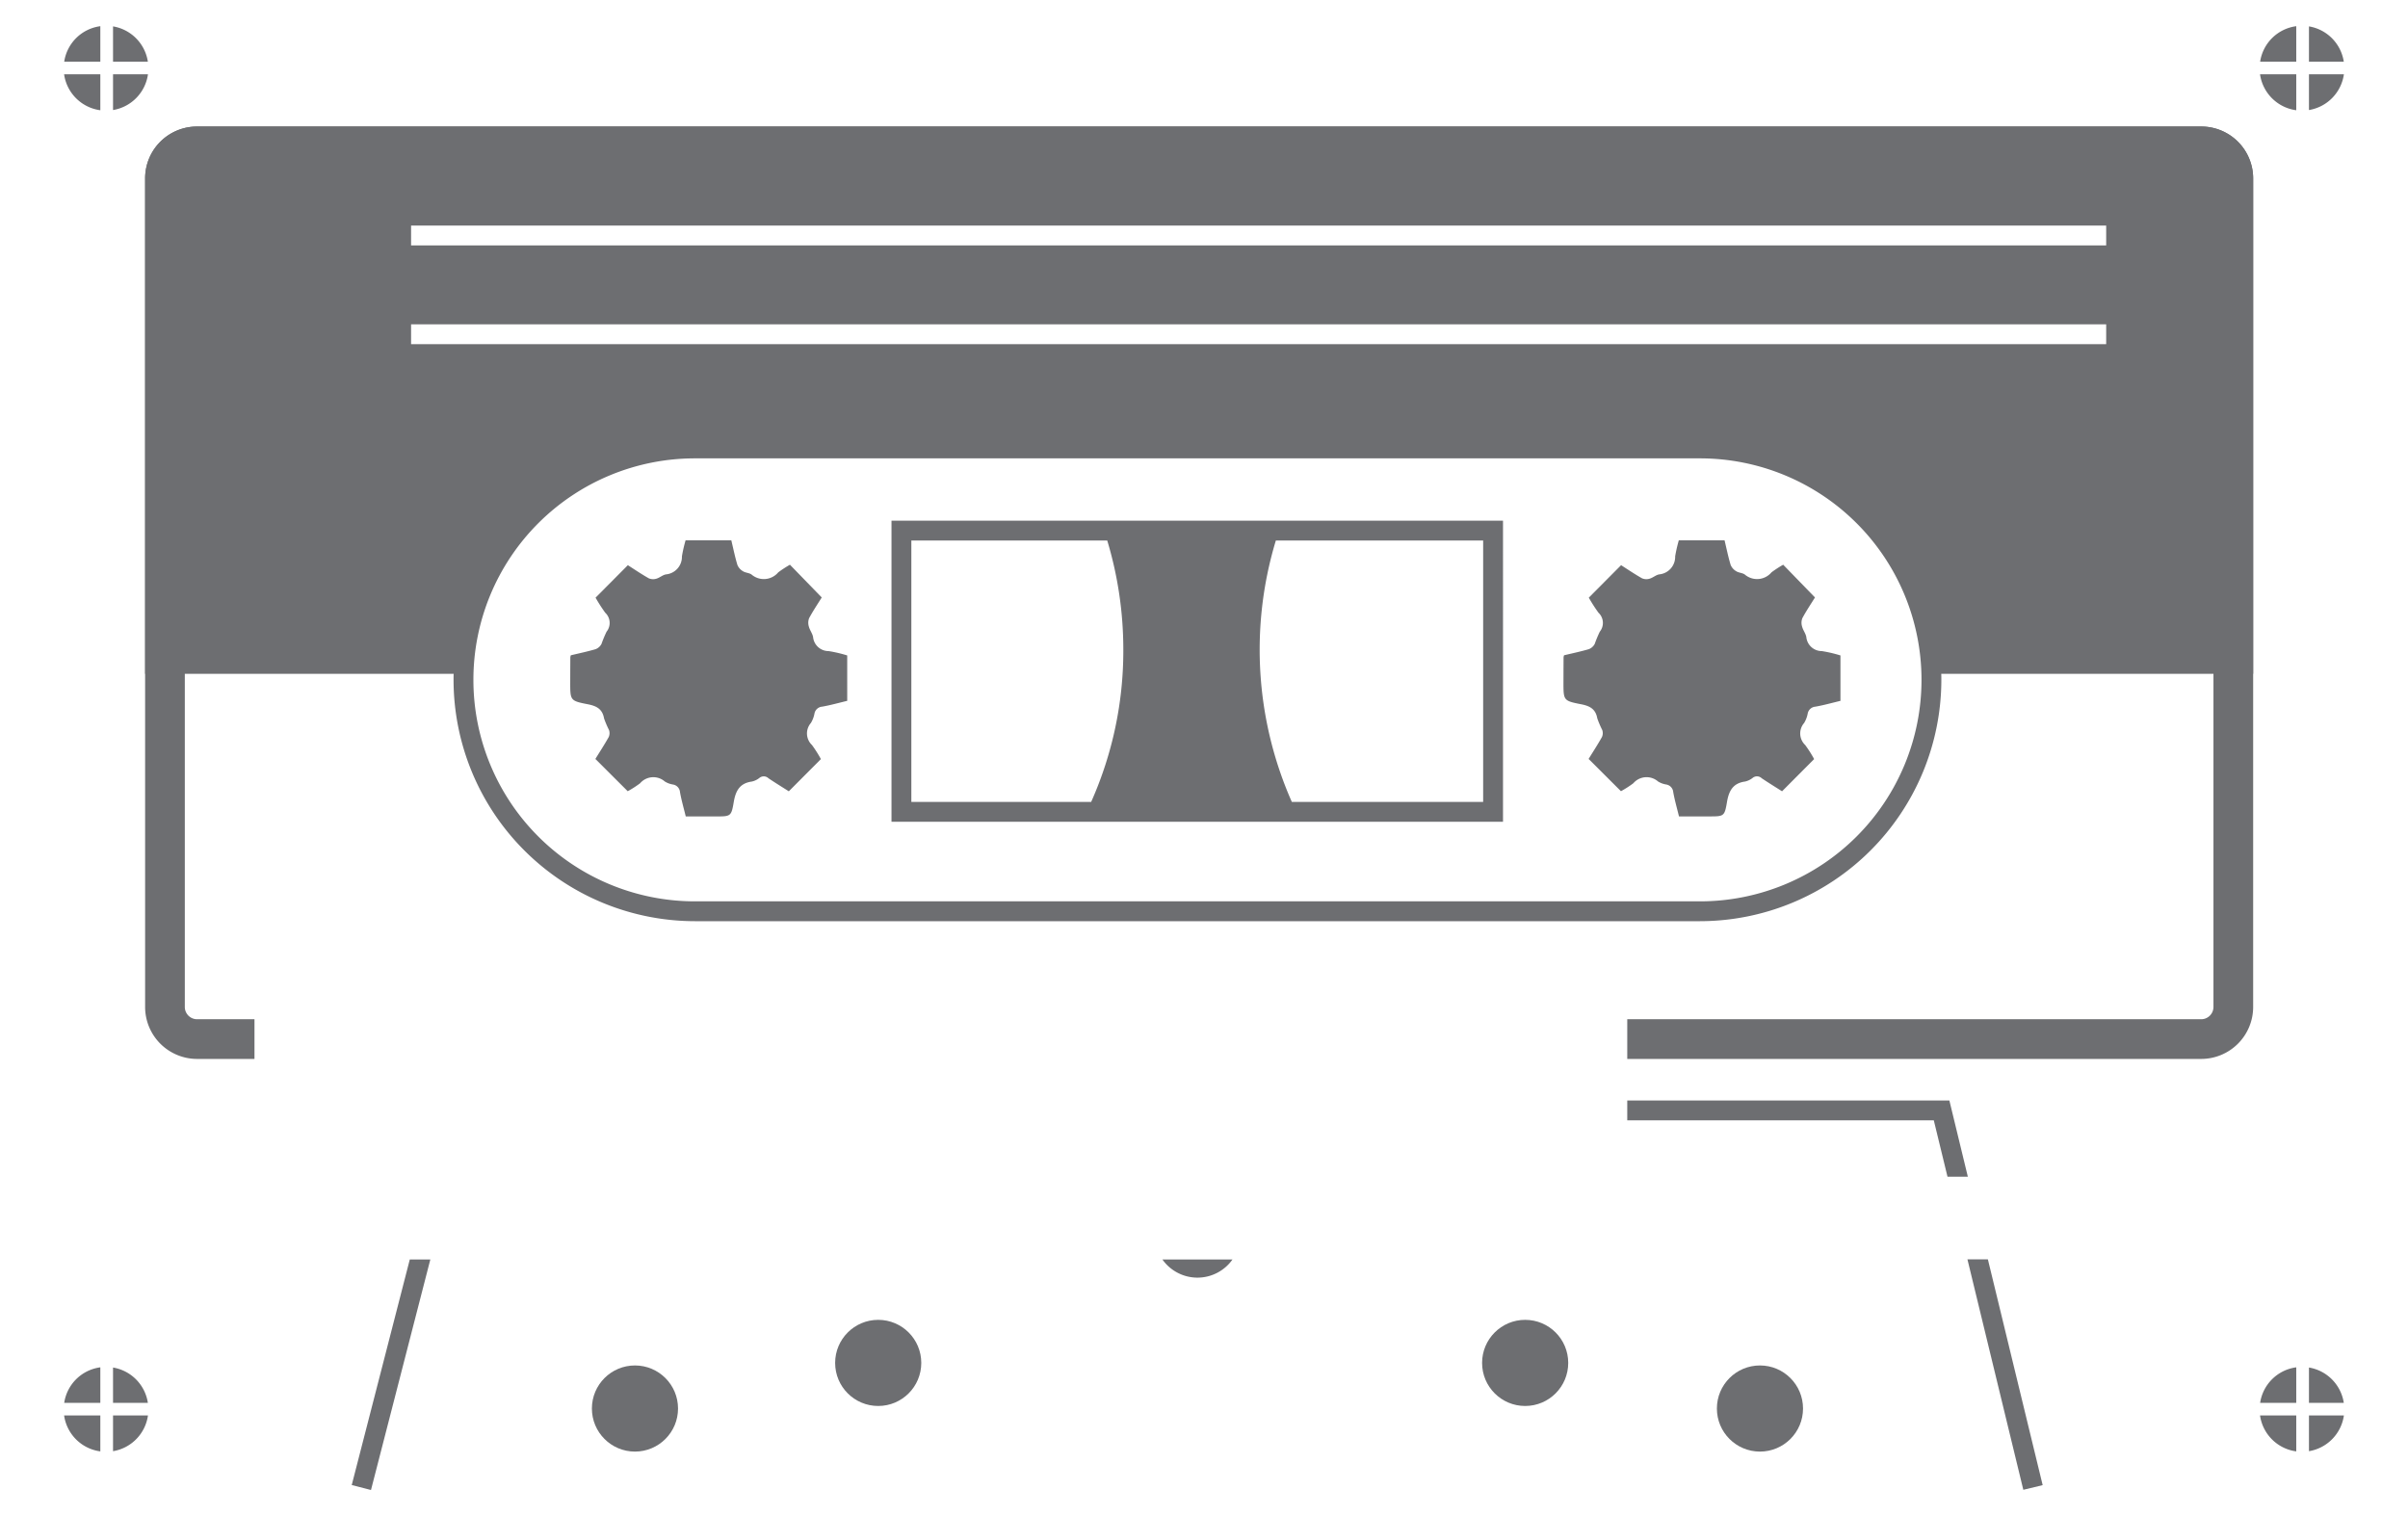 <svg id="Layer_1" data-name="Layer 1" xmlns="http://www.w3.org/2000/svg" viewBox="0 0 242.646 152.787"><title>goldies</title><path d="M221.813,12.75H19.853a5.228,5.228,0,0,0-5.23,5.23v83.49a5.237,5.237,0,0,0,5.23,5.24h5.79v-4h-5.79a1.238,1.238,0,0,1-1.23-1.24V17.98a1.229,1.229,0,0,1,1.23-1.23h201.96a1.229,1.229,0,0,1,1.23,1.23v83.49a1.238,1.238,0,0,1-1.23,1.24h-57.84v4h57.84a5.237,5.237,0,0,0,5.23-5.24V17.98A5.228,5.228,0,0,0,221.813,12.75Z" style="fill:#6d6e71"/><path d="M195.613,67.9a24.341,24.341,0,0,0-24.31-23.71H70.023A24.341,24.341,0,0,0,45.713,67.9c-.01.2-.01.41-.01.61a24.348,24.348,0,0,0,24.32,24.32h101.28a24.348,24.348,0,0,0,24.32-24.32C195.623,68.31,195.623,68.1,195.613,67.9Zm-24.31,22.93H70.023a22.32,22.32,0,0,1,0-44.64h101.28a22.32,22.32,0,0,1,0,44.64Z" style="fill:#6d6e71"/><path d="M221.813,12.75H19.853a5.228,5.228,0,0,0-5.23,5.23V67.9h32.1a23.298,23.298,0,0,1,23.3-22.7h101.28a23.301,23.301,0,0,1,23.3,22.7h32.44V17.98A5.228,5.228,0,0,0,221.813,12.75Zm-9.58,21.93H41.423v-2h170.81Zm0-9.95H41.423v-2h170.81Z" style="fill:#6d6e71"/><path d="M231.386,2.639v3.58h-3.64A4.243,4.243,0,0,1,231.386,2.639Z" style="fill:#6d6e71"/><path d="M227.736,7.489h3.65v3.62A4.254,4.254,0,0,1,227.736,7.489Z" style="fill:#6d6e71"/><path d="M236.176,6.219h-3.51v-3.56A4.256,4.256,0,0,1,236.176,6.219Z" style="fill:#6d6e71"/><path d="M232.666,7.489h3.52a4.255,4.255,0,0,1-3.52,3.6Z" style="fill:#6d6e71"/><path d="M231.386,137.788v3.58h-3.64A4.243,4.243,0,0,1,231.386,137.788Z" style="fill:#6d6e71"/><path d="M227.736,142.638h3.65v3.62A4.254,4.254,0,0,1,227.736,142.638Z" style="fill:#6d6e71"/><path d="M236.176,141.368h-3.51v-3.56A4.256,4.256,0,0,1,236.176,141.368Z" style="fill:#6d6e71"/><path d="M232.666,142.638h3.52a4.255,4.255,0,0,1-3.52,3.6Z" style="fill:#6d6e71"/><path d="M10.11,2.639v3.58h-3.64A4.243,4.243,0,0,1,10.11,2.639Z" style="fill:#6d6e71"/><path d="M6.46,7.489h3.65v3.62A4.254,4.254,0,0,1,6.46,7.489Z" style="fill:#6d6e71"/><path d="M14.9,6.219h-3.51v-3.56A4.256,4.256,0,0,1,14.9,6.219Z" style="fill:#6d6e71"/><path d="M11.39,7.489h3.52a4.255,4.255,0,0,1-3.52,3.6Z" style="fill:#6d6e71"/><path d="M10.11,137.788v3.58h-3.64A4.243,4.243,0,0,1,10.11,137.788Z" style="fill:#6d6e71"/><path d="M6.46,142.638h3.65v3.62A4.254,4.254,0,0,1,6.46,142.638Z" style="fill:#6d6e71"/><path d="M14.9,141.368h-3.51v-3.56A4.256,4.256,0,0,1,14.9,141.368Z" style="fill:#6d6e71"/><path d="M11.39,142.638h3.52a4.255,4.255,0,0,1-3.52,3.6Z" style="fill:#6d6e71"/><polygon points="41.293 126.92 43.363 126.92 37.383 150.15 35.443 149.65 41.293 126.92" style="fill:#6d6e71"/><polygon points="198.293 118.58 196.243 118.58 194.863 112.9 163.973 112.9 163.973 110.9 196.433 110.9 198.293 118.58" style="fill:#6d6e71"/><polygon points="205.833 149.66 203.883 150.13 198.253 126.91 200.313 126.91 205.833 149.66" style="fill:#6d6e71"/><path d="M124.193,126.92a4.32,4.32,0,0,1-7.06,0Z" style="fill:#6d6e71"/><circle cx="153.685" cy="137.343" r="4.34" style="fill:#6d6e71"/><circle cx="88.494" cy="137.343" r="4.34" style="fill:#6d6e71"/><circle cx="63.983" cy="141.939" r="4.34" style="fill:#6d6e71"/><circle cx="177.345" cy="141.939" r="4.34" style="fill:#6d6e71"/><path d="M183.584,65.612a1.567,1.567,0,0,1-1.568-1.424c-.072-.366-.336-.692-.428-1.057a1.285,1.285,0,0,1,.032-.844c.404-.748.882-1.457,1.269-2.08L179.685,56.907a11.67,11.67,0,0,0-1.178.769,1.898,1.898,0,0,1-2.676.231c-.235-.184-.614-.176-.873-.341a1.331,1.331,0,0,1-.564-.631c-.246-.813-.415-1.65-.615-2.485h-4.611a14.676,14.676,0,0,0-.368,1.614,1.772,1.772,0,0,1-1.597,1.816c-.34.051-.638.34-.98.435a1.107,1.107,0,0,1-.766-.041c-.757-.43-1.48-.921-2.105-1.32L160.098,60.227a16.349,16.349,0,0,0,.975,1.518,1.407,1.407,0,0,1,.134,1.91,12.335,12.335,0,0,0-.515,1.239,1.136,1.136,0,0,1-.59.523c-.833.245-1.686.422-2.499.617a1.246,1.246,0,0,0-.048.2q-.007,1.25-.01,2.501c-.001,1.843-.009,1.886,1.774,2.233.875.17,1.47.474,1.636,1.429a9.82,9.82,0,0,0,.5,1.172.979.979,0,0,1-.031.701c-.438.781-.928,1.533-1.345,2.208,1.11,1.107,2.172,2.168,3.26,3.253a10.441,10.441,0,0,0,1.245-.801,1.762,1.762,0,0,1,2.494-.178,2.222,2.222,0,0,0,.818.303.845.845,0,0,1,.71.767c.144.812.376,1.609.58,2.449h3.007c1.505,0,1.584.013,1.826-1.429.19-1.133.588-1.912,1.819-2.084a1.883,1.883,0,0,0,.785-.379.687.687,0,0,1,.9.048c.688.462,1.396.896,2.049,1.312,1.092-1.097,2.151-2.161,3.232-3.246a12.242,12.242,0,0,0-.899-1.415,1.604,1.604,0,0,1-.11-2.22,2.823,2.823,0,0,0,.359-.941.855.855,0,0,1,.774-.705c.836-.145,1.656-.378,2.528-.585V66.049A13.57,13.57,0,0,0,183.584,65.612Z" style="fill:#6d6e71"/><path d="M83.499,65.612a1.567,1.567,0,0,1-1.568-1.424c-.072-.366-.336-.692-.428-1.057a1.285,1.285,0,0,1,.032-.844c.404-.748.882-1.457,1.269-2.08l-3.205-3.299a11.67,11.67,0,0,0-1.178.769,1.898,1.898,0,0,1-2.676.231c-.235-.184-.614-.176-.873-.341a1.331,1.331,0,0,1-.564-.631c-.246-.813-.415-1.65-.615-2.485H69.083a14.677,14.677,0,0,0-.368,1.614,1.772,1.772,0,0,1-1.597,1.816c-.34.051-.638.34-.98.435a1.107,1.107,0,0,1-.766-.041c-.757-.43-1.48-.921-2.105-1.32l-3.254,3.274a16.347,16.347,0,0,0,.975,1.518,1.407,1.407,0,0,1,.134,1.91,12.337,12.337,0,0,0-.515,1.239,1.136,1.136,0,0,1-.59.523c-.833.245-1.686.422-2.499.617a1.245,1.245,0,0,0-.048.2q-.007,1.25-.01,2.501c-.001,1.843-.009,1.886,1.774,2.233.875.17,1.47.474,1.636,1.429a9.818,9.818,0,0,0,.5,1.172.979.979,0,0,1-.031.701c-.438.781-.928,1.533-1.345,2.208,1.11,1.107,2.172,2.168,3.26,3.253a10.442,10.442,0,0,0,1.245-.801,1.762,1.762,0,0,1,2.494-.178,2.222,2.222,0,0,0,.818.303.845.845,0,0,1,.71.767c.144.812.376,1.609.58,2.449h3.007c1.505,0,1.584.013,1.826-1.429.19-1.133.588-1.912,1.819-2.084a1.884,1.884,0,0,0,.785-.379.687.687,0,0,1,.9.048c.688.462,1.396.896,2.049,1.312l3.232-3.246A12.242,12.242,0,0,0,81.82,75.077a1.604,1.604,0,0,1-.11-2.22,2.823,2.823,0,0,0,.359-.941.855.855,0,0,1,.774-.705c.836-.145,1.656-.378,2.528-.585V66.049A13.57,13.57,0,0,0,83.499,65.612Z" style="fill:#6d6e71"/><path d="M89.833,52.47V82.81h61.62V52.47Zm20.12,28.34H91.833V54.47h19.74a38.038,38.038,0,0,1,1.62,11A37.405,37.405,0,0,1,109.953,80.81Zm39.5,0h-19.28a37.933,37.933,0,0,1-1.61-26.34h20.89Z" style="fill:#6d6e71"/></svg>